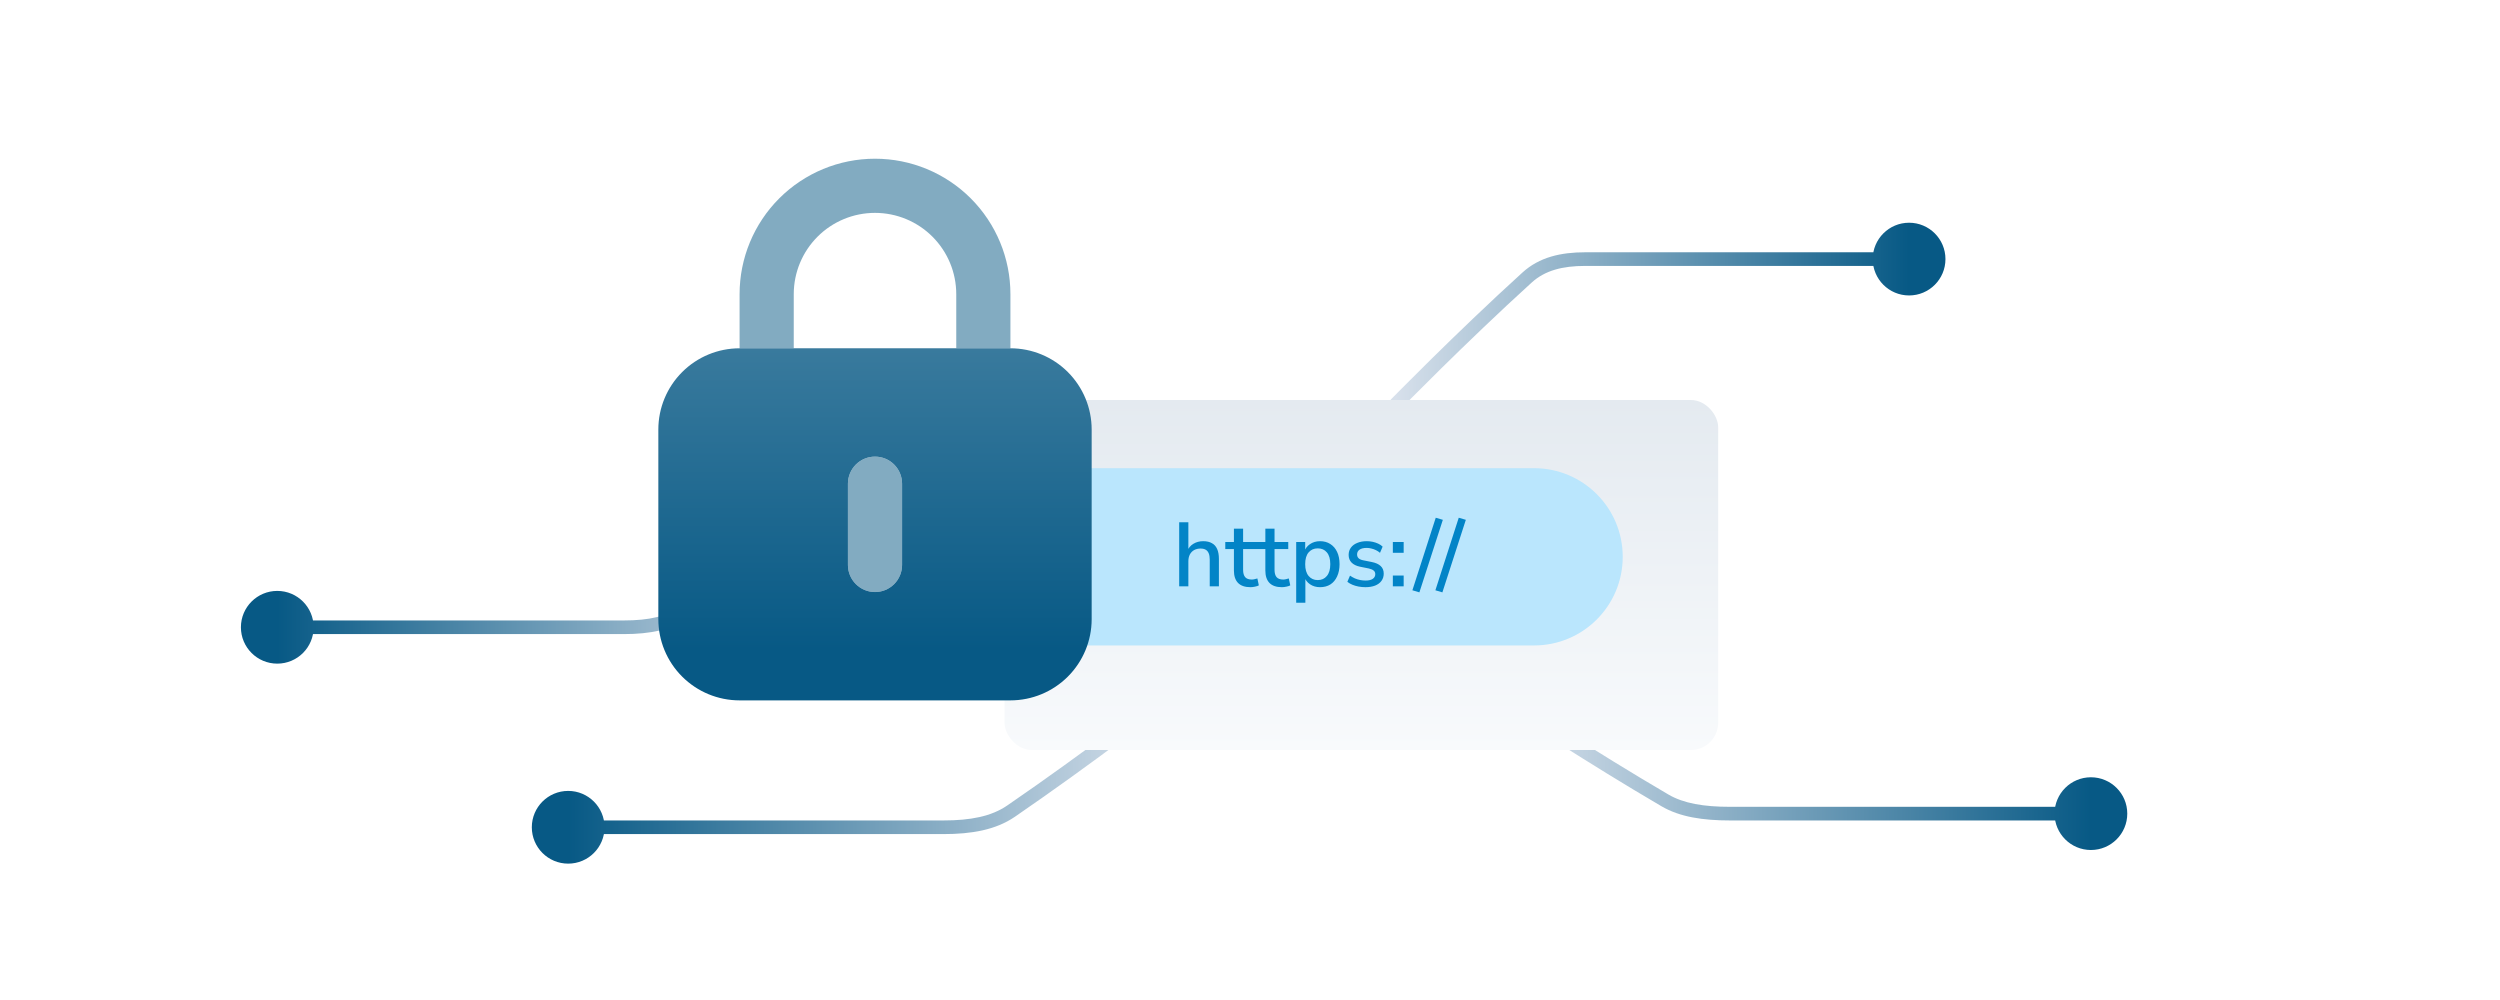 <svg width="550" height="220" viewBox="0 0 550 220" fill="none" xmlns="http://www.w3.org/2000/svg">
<g clip-path="url(#clip0_10377_134878)">
<path d="M412 57C412 61.418 415.582 65 420 65C424.418 65 428 61.418 428 57C428 52.582 424.418 49 420 49C415.582 49 412 52.582 412 57ZM348.782 57L348.782 58.5L348.782 57ZM307 89C308.073 90.048 308.073 90.048 308.073 90.048C308.073 90.048 308.073 90.048 308.074 90.048C308.074 90.047 308.075 90.047 308.075 90.046C308.077 90.044 308.08 90.041 308.083 90.038C308.09 90.031 308.1 90.021 308.113 90.007C308.14 89.979 308.181 89.938 308.235 89.883C308.342 89.774 308.501 89.611 308.71 89.4C309.127 88.976 309.739 88.356 310.52 87.57C312.082 85.997 314.318 83.761 317.014 81.107C322.407 75.798 329.632 68.826 336.971 62.161L335.962 61.051L334.954 59.94C327.574 66.642 320.318 73.645 314.909 78.969C312.204 81.632 309.96 83.876 308.391 85.456C307.607 86.245 306.992 86.869 306.572 87.295C306.362 87.508 306.201 87.672 306.092 87.783C306.038 87.838 305.997 87.88 305.969 87.909C305.955 87.923 305.945 87.933 305.938 87.941C305.934 87.944 305.932 87.947 305.93 87.949C305.929 87.95 305.928 87.951 305.928 87.951C305.927 87.951 305.927 87.951 305.927 87.952C305.927 87.952 305.927 87.952 307 89ZM335.962 61.051L336.971 62.161C339.905 59.496 343.744 58.5 348.782 58.5L348.782 57L348.782 55.5C343.374 55.5 338.667 56.568 334.954 59.94L335.962 61.051ZM348.782 57L348.782 58.5C362.559 58.5 380.363 58.5 394.724 58.5C401.904 58.5 408.223 58.5 412.747 58.5C415.009 58.5 416.822 58.5 418.07 58.5C418.694 58.5 419.176 58.5 419.503 58.5C419.666 58.5 419.79 58.5 419.874 58.5C419.916 58.5 419.947 58.5 419.968 58.5C419.979 58.5 419.987 58.5 419.992 58.5C419.995 58.5 419.997 58.5 419.998 58.5C419.999 58.5 419.999 58.5 420 58.5C420 58.5 420 58.5 420 57C420 55.5 420 55.5 419.999 55.5C419.999 55.5 419.999 55.5 419.998 55.5C419.997 55.5 419.995 55.5 419.992 55.5C419.987 55.5 419.979 55.5 419.968 55.5C419.947 55.5 419.916 55.5 419.874 55.5C419.79 55.5 419.666 55.5 419.503 55.5C419.176 55.5 418.694 55.5 418.07 55.5C416.822 55.5 415.009 55.5 412.747 55.5C408.223 55.5 401.904 55.5 394.724 55.5C380.363 55.5 362.559 55.5 348.782 55.5L348.782 57Z" fill="url(#paint0_linear_10377_134878)"/>
<path d="M366.294 176.089L365.536 177.383L366.294 176.089ZM452 179C452 174.582 455.582 171 460 171C464.418 171 468 174.582 468 179C468 183.418 464.418 187 460 187C455.582 187 452 183.418 452 179ZM380.588 179L380.588 177.5L380.588 179ZM334 156C334.826 154.748 334.826 154.748 334.826 154.748C334.826 154.748 334.827 154.748 334.827 154.748C334.827 154.749 334.828 154.749 334.829 154.75C334.831 154.751 334.833 154.753 334.837 154.755C334.845 154.76 334.856 154.768 334.871 154.778C334.901 154.798 334.947 154.827 335.006 154.867C335.126 154.945 335.304 155.062 335.536 155.214C336.001 155.519 336.684 155.964 337.555 156.53C339.296 157.66 341.79 159.267 344.796 161.175C350.81 164.991 358.867 170.003 367.052 174.794L366.294 176.089L365.536 177.383C357.309 172.567 349.22 167.535 343.189 163.708C340.173 161.794 337.67 160.181 335.921 159.046C335.047 158.478 334.361 158.03 333.893 157.724C333.659 157.571 333.479 157.453 333.358 157.373C333.298 157.334 333.252 157.303 333.221 157.283C333.205 157.273 333.194 157.265 333.186 157.26C333.182 157.257 333.179 157.255 333.177 157.254C333.176 157.253 333.175 157.253 333.175 157.253C333.174 157.252 333.174 157.252 333.174 157.252C333.174 157.252 333.174 157.252 334 156ZM366.294 176.089L367.052 174.794C370.412 176.761 374.853 177.5 380.588 177.5L380.588 179L380.588 180.5C374.676 180.5 369.588 179.755 365.536 177.383L366.294 176.089ZM380.588 179L380.588 177.5C395.95 177.5 415.803 177.5 431.816 177.5C439.822 177.5 446.868 177.5 451.913 177.5C454.435 177.5 456.457 177.5 457.848 177.5C458.544 177.5 459.082 177.5 459.446 177.5C459.628 177.5 459.766 177.5 459.859 177.5C459.906 177.5 459.941 177.5 459.965 177.5C459.976 177.5 459.985 177.5 459.991 177.5C459.994 177.5 459.996 177.5 459.998 177.5C459.999 177.5 459.999 177.5 459.999 177.5C460 177.5 460 177.5 460 179C460 180.5 460 180.5 459.999 180.5C459.999 180.5 459.999 180.5 459.998 180.5C459.996 180.5 459.994 180.5 459.991 180.5C459.985 180.5 459.976 180.5 459.965 180.5C459.941 180.5 459.906 180.5 459.859 180.5C459.766 180.5 459.628 180.5 459.446 180.5C459.082 180.5 458.544 180.5 457.848 180.5C456.457 180.5 454.435 180.5 451.912 180.5C446.868 180.5 439.822 180.5 431.816 180.5C415.803 180.5 395.95 180.5 380.588 180.5L380.588 179Z" fill="url(#paint1_linear_10377_134878)"/>
<path d="M133 182C133 177.582 129.418 174 125 174C120.582 174 117 177.582 117 182C117 186.418 120.582 190 125 190C129.418 190 133 186.418 133 182ZM207.563 182L207.563 180.5L207.563 182ZM256 154C255.083 152.813 255.083 152.813 255.083 152.813C255.083 152.813 255.082 152.813 255.082 152.814C255.082 152.814 255.081 152.814 255.08 152.815C255.078 152.817 255.075 152.819 255.071 152.822C255.064 152.828 255.052 152.837 255.036 152.849C255.005 152.873 254.958 152.91 254.895 152.958C254.771 153.053 254.586 153.195 254.344 153.381C253.861 153.751 253.151 154.294 252.246 154.982C250.435 156.358 247.842 158.315 244.716 160.638C238.464 165.283 230.086 171.385 221.576 177.218L222.424 178.456L223.272 179.693C231.825 173.83 240.236 167.704 246.505 163.046C249.641 160.716 252.243 158.752 254.061 157.371C254.97 156.68 255.683 156.134 256.17 155.761C256.413 155.575 256.6 155.432 256.725 155.335C256.788 155.286 256.836 155.249 256.868 155.225C256.884 155.212 256.896 155.203 256.905 155.197C256.909 155.193 256.912 155.191 256.914 155.189C256.915 155.189 256.916 155.188 256.916 155.188C256.917 155.187 256.917 155.187 256.917 155.187C256.917 155.187 256.917 155.187 256 154ZM222.424 178.456L221.576 177.218C218.093 179.606 213.503 180.5 207.563 180.5L207.563 182L207.563 183.5C213.732 183.5 219.05 182.587 223.272 179.693L222.424 178.456ZM207.563 182L207.563 180.5C191.591 180.5 170.951 180.5 154.303 180.5C145.979 180.5 138.653 180.5 133.408 180.5C130.786 180.5 128.684 180.5 127.237 180.5C126.514 180.5 125.955 180.5 125.576 180.5C125.387 180.5 125.243 180.5 125.146 180.5C125.098 180.5 125.061 180.5 125.037 180.5C125.025 180.5 125.015 180.5 125.009 180.5C125.006 180.5 125.004 180.5 125.002 180.5C125.002 180.5 125.001 180.5 125.001 180.5C125 180.5 125 180.5 125 182C125 183.5 125 183.5 125.001 183.5C125.001 183.5 125.002 183.5 125.002 183.5C125.004 183.5 125.006 183.5 125.009 183.5C125.015 183.5 125.025 183.5 125.037 183.5C125.061 183.5 125.098 183.5 125.146 183.5C125.243 183.5 125.387 183.5 125.576 183.5C125.955 183.5 126.514 183.5 127.237 183.5C128.684 183.5 130.786 183.5 133.408 183.5C138.653 183.5 145.979 183.5 154.303 183.5C170.951 183.5 191.591 183.5 207.563 183.5L207.563 182Z" fill="url(#paint2_linear_10377_134878)"/>
<path d="M69 138C69 133.582 65.418 130 61 130C56.582 130 53 133.582 53 138C53 142.418 56.582 146 61 146C65.418 146 69 142.418 69 138ZM137.261 138L137.261 136.5L137.261 138ZM182 110C181.038 108.85 181.038 108.85 181.037 108.85C181.037 108.85 181.037 108.85 181.037 108.85C181.037 108.85 181.036 108.851 181.035 108.852C181.033 108.853 181.031 108.855 181.027 108.858C181.02 108.864 181.009 108.873 180.994 108.886C180.965 108.91 180.922 108.946 180.865 108.994C180.75 109.09 180.579 109.232 180.356 109.417C179.91 109.787 179.254 110.33 178.418 111.018C176.745 112.394 174.35 114.351 171.464 116.673C165.689 121.318 157.952 127.419 150.093 133.251L150.987 134.456L151.881 135.66C159.783 129.796 167.553 123.669 173.344 119.011C176.241 116.681 178.644 114.717 180.324 113.335C181.163 112.644 181.823 112.098 182.272 111.725C182.497 111.539 182.669 111.395 182.785 111.298C182.843 111.25 182.887 111.213 182.917 111.188C182.932 111.176 182.943 111.167 182.951 111.16C182.955 111.157 182.957 111.155 182.959 111.153C182.96 111.152 182.961 111.152 182.962 111.151C182.962 111.151 182.962 111.151 182.962 111.151C182.962 111.151 182.962 111.151 182 110ZM150.987 134.456L150.093 133.251C146.913 135.611 142.722 136.5 137.261 136.5L137.261 138L137.26 139.5C142.984 139.5 147.944 138.582 151.881 135.66L150.987 134.456ZM137.261 138L137.261 136.5C122.508 136.5 103.443 136.5 88.066 136.5C80.377 136.5 73.611 136.5 68.767 136.5C66.344 136.5 64.403 136.5 63.067 136.5C62.399 136.5 61.882 136.5 61.532 136.5C61.358 136.5 61.224 136.5 61.135 136.5C61.09 136.5 61.057 136.5 61.034 136.5C61.023 136.5 61.014 136.5 61.008 136.5C61.006 136.5 61.004 136.5 61.002 136.5C61.001 136.5 61.001 136.5 61.001 136.5C61 136.5 61 136.5 61 138C61 139.5 61 139.5 61.001 139.5C61.001 139.5 61.001 139.5 61.002 139.5C61.004 139.5 61.006 139.5 61.008 139.5C61.014 139.5 61.023 139.5 61.034 139.5C61.057 139.5 61.09 139.5 61.135 139.5C61.224 139.5 61.358 139.5 61.532 139.5C61.882 139.5 62.399 139.5 63.067 139.5C64.403 139.5 66.344 139.5 68.767 139.5C73.611 139.5 80.377 139.5 88.066 139.5C103.443 139.5 122.508 139.5 137.26 139.5L137.261 138Z" fill="url(#paint3_linear_10377_134878)"/>
<g filter="url(#filter0_d_10377_134878)">
<rect x="217" y="84" width="157" height="77" rx="6" fill="url(#paint4_linear_10377_134878)"/>
</g>
<path d="M217 122.5C217 111.73 225.73 103 236.5 103H337.5C348.27 103 357 111.73 357 122.5C357 133.27 348.27 142 337.5 142H236.5C225.73 142 217 133.27 217 122.5Z" fill="#BAE6FD"/>
<path d="M259.42 129V114.9H261.44V121.32H261.16C261.453 120.573 261.913 120.013 262.54 119.64C263.167 119.253 263.887 119.06 264.7 119.06C265.473 119.06 266.113 119.207 266.62 119.5C267.14 119.78 267.527 120.213 267.78 120.8C268.033 121.373 268.16 122.1 268.16 122.98V129H266.14V123.1C266.14 122.54 266.067 122.087 265.92 121.74C265.773 121.38 265.553 121.113 265.26 120.94C264.967 120.767 264.587 120.68 264.12 120.68C263.587 120.68 263.113 120.793 262.7 121.02C262.3 121.247 261.987 121.573 261.76 122C261.547 122.427 261.44 122.92 261.44 123.48V129H259.42ZM275.103 129.18C273.89 129.18 272.977 128.867 272.363 128.24C271.763 127.613 271.463 126.707 271.463 125.52V120.8H269.563V119.24H271.463V116.3H273.483V119.24H276.503V120.8H273.483V125.36C273.483 126.067 273.63 126.6 273.923 126.96C274.23 127.32 274.723 127.5 275.403 127.5C275.603 127.5 275.803 127.473 276.003 127.42C276.217 127.367 276.423 127.313 276.623 127.26L276.943 128.78C276.743 128.9 276.463 128.993 276.103 129.06C275.757 129.14 275.423 129.18 275.103 129.18ZM282.018 129.18C280.804 129.18 279.891 128.867 279.278 128.24C278.678 127.613 278.378 126.707 278.378 125.52V120.8H276.478V119.24H278.378V116.3H280.398V119.24H283.418V120.8H280.398V125.36C280.398 126.067 280.544 126.6 280.838 126.96C281.144 127.32 281.638 127.5 282.317 127.5C282.518 127.5 282.718 127.473 282.918 127.42C283.131 127.367 283.338 127.313 283.538 127.26L283.858 128.78C283.658 128.9 283.378 128.993 283.018 129.06C282.671 129.14 282.338 129.18 282.018 129.18ZM285.162 132.6V119.24H287.142V121.44H286.922C287.136 120.72 287.556 120.147 288.182 119.72C288.809 119.28 289.549 119.06 290.402 119.06C291.269 119.06 292.022 119.267 292.662 119.68C293.316 120.093 293.816 120.673 294.162 121.42C294.522 122.167 294.702 123.067 294.702 124.12C294.702 125.147 294.522 126.047 294.162 126.82C293.816 127.58 293.322 128.167 292.682 128.58C292.042 128.98 291.282 129.18 290.402 129.18C289.562 129.18 288.829 128.967 288.202 128.54C287.576 128.113 287.156 127.547 286.942 126.84H287.182V132.6H285.162ZM289.902 127.62C290.742 127.62 291.409 127.32 291.902 126.72C292.409 126.12 292.662 125.253 292.662 124.12C292.662 122.973 292.409 122.107 291.902 121.52C291.409 120.933 290.742 120.64 289.902 120.64C289.076 120.64 288.409 120.933 287.902 121.52C287.396 122.107 287.142 122.973 287.142 124.12C287.142 125.253 287.396 126.12 287.902 126.72C288.409 127.32 289.076 127.62 289.902 127.62ZM300.399 129.18C299.879 129.18 299.372 129.133 298.879 129.04C298.385 128.947 297.932 128.813 297.519 128.64C297.105 128.467 296.739 128.253 296.419 128L296.999 126.64C297.332 126.867 297.685 127.067 298.059 127.24C298.432 127.4 298.819 127.52 299.219 127.6C299.632 127.68 300.032 127.72 300.419 127.72C301.125 127.72 301.659 127.593 302.019 127.34C302.379 127.087 302.559 126.747 302.559 126.32C302.559 125.973 302.439 125.707 302.199 125.52C301.959 125.32 301.599 125.167 301.119 125.06L299.219 124.68C298.392 124.507 297.765 124.2 297.339 123.76C296.912 123.32 296.699 122.76 296.699 122.08C296.699 121.467 296.865 120.933 297.199 120.48C297.532 120.027 297.999 119.68 298.599 119.44C299.199 119.187 299.892 119.06 300.679 119.06C301.132 119.06 301.572 119.107 301.999 119.2C302.425 119.293 302.825 119.427 303.199 119.6C303.585 119.773 303.912 119.993 304.179 120.26L303.599 121.62C303.345 121.393 303.052 121.2 302.719 121.04C302.399 120.88 302.065 120.76 301.719 120.68C301.372 120.587 301.025 120.54 300.679 120.54C299.972 120.54 299.439 120.673 299.079 120.94C298.732 121.193 298.559 121.54 298.559 121.98C298.559 122.313 298.665 122.587 298.879 122.8C299.092 123.013 299.425 123.167 299.879 123.26L301.779 123.64C302.645 123.813 303.299 124.107 303.739 124.52C304.192 124.933 304.419 125.493 304.419 126.2C304.419 126.813 304.252 127.347 303.919 127.8C303.585 128.253 303.112 128.6 302.499 128.84C301.899 129.067 301.199 129.18 300.399 129.18ZM306.426 121.62V119.24H308.806V121.62H306.426ZM306.426 129V126.62H308.806V129H306.426ZM312.265 130.32L310.725 129.86L315.865 113.9L317.425 114.36L312.265 130.32ZM317.324 130.32L315.784 129.86L320.924 113.9L322.484 114.36L317.324 130.32Z" fill="#0284C7"/>
<path opacity="0.5" d="M174.626 64.708C174.626 59.967 176.509 55.421 179.861 52.069C183.213 48.716 187.76 46.833 192.501 46.833C197.241 46.833 201.788 48.716 205.14 52.069C208.492 55.421 210.376 59.967 210.376 64.708V76.625H222.292V64.708C222.292 56.807 219.154 49.229 213.567 43.642C207.98 38.055 200.402 34.916 192.501 34.916C184.599 34.916 177.022 38.055 171.435 43.642C165.848 49.229 162.709 56.807 162.709 64.708V76.625H174.626V64.708ZM192.501 130.25C190.92 130.25 189.405 129.622 188.287 128.505C187.17 127.387 186.542 125.872 186.542 124.292V106.417C186.542 104.836 187.17 103.321 188.287 102.203C189.405 101.086 190.92 100.458 192.501 100.458C194.081 100.458 195.596 101.086 196.714 102.203C197.831 103.321 198.459 104.836 198.459 106.417V124.292C198.459 125.872 197.831 127.387 196.714 128.505C195.596 129.622 194.081 130.25 192.501 130.25Z" fill="#075985"/>
<path d="M222.292 76.625H162.709C157.968 76.625 153.422 78.508 150.069 81.861C146.717 85.213 144.834 89.759 144.834 94.5V136.208C144.834 140.949 146.717 145.496 150.069 148.848C153.422 152.2 157.968 154.083 162.709 154.083H222.292C227.033 154.083 231.58 152.2 234.932 148.848C238.284 145.496 240.167 140.949 240.167 136.208V94.5C240.167 89.759 238.284 85.213 234.932 81.861C231.58 78.508 227.033 76.625 222.292 76.625ZM198.459 124.292C198.459 125.872 197.831 127.387 196.714 128.505C195.596 129.622 194.081 130.25 192.501 130.25C190.92 130.25 189.405 129.622 188.287 128.505C187.17 127.387 186.542 125.872 186.542 124.292V106.417C186.542 104.836 187.17 103.321 188.287 102.203C189.405 101.086 190.92 100.458 192.501 100.458C194.081 100.458 195.596 101.086 196.714 102.203C197.831 103.321 198.459 104.836 198.459 106.417V124.292Z" fill="url(#paint5_linear_10377_134878)"/>
</g>
<defs>
<filter id="filter0_d_10377_134878" x="211" y="78" width="177" height="97" filterUnits="userSpaceOnUse" color-interpolation-filters="sRGB">
<feFlood flood-opacity="0" result="BackgroundImageFix"/>
<feColorMatrix in="SourceAlpha" type="matrix" values="0 0 0 0 0 0 0 0 0 0 0 0 0 0 0 0 0 0 127 0" result="hardAlpha"/>
<feOffset dx="4" dy="4"/>
<feGaussianBlur stdDeviation="5"/>
<feComposite in2="hardAlpha" operator="out"/>
<feColorMatrix type="matrix" values="0 0 0 0 0 0 0 0 0 0 0 0 0 0 0 0 0 0 0.15 0"/>
<feBlend mode="normal" in2="BackgroundImageFix" result="effect1_dropShadow_10377_134878"/>
<feBlend mode="normal" in="SourceGraphic" in2="effect1_dropShadow_10377_134878" result="shape"/>
</filter>
<linearGradient id="paint0_linear_10377_134878" x1="307" y1="73" x2="420" y2="73" gradientUnits="userSpaceOnUse">
<stop stop-color="#D7E0EB"/>
<stop offset="1" stop-color="#075985"/>
</linearGradient>
<linearGradient id="paint1_linear_10377_134878" x1="334" y1="167.5" x2="460" y2="167.5" gradientUnits="userSpaceOnUse">
<stop stop-color="#D7E0EB"/>
<stop offset="1" stop-color="#075985"/>
</linearGradient>
<linearGradient id="paint2_linear_10377_134878" x1="256" y1="168" x2="125" y2="168" gradientUnits="userSpaceOnUse">
<stop stop-color="#D7E0EB"/>
<stop offset="1" stop-color="#075985"/>
</linearGradient>
<linearGradient id="paint3_linear_10377_134878" x1="182" y1="124" x2="61" y2="124" gradientUnits="userSpaceOnUse">
<stop stop-color="#D7E0EB"/>
<stop offset="1" stop-color="#075985"/>
</linearGradient>
<linearGradient id="paint4_linear_10377_134878" x1="295.5" y1="84" x2="295.5" y2="161" gradientUnits="userSpaceOnUse">
<stop stop-color="#E4EAF0"/>
<stop offset="1" stop-color="#F8FAFC"/>
</linearGradient>
<linearGradient id="paint5_linear_10377_134878" x1="192.501" y1="76.625" x2="192.501" y2="154.083" gradientUnits="userSpaceOnUse">
<stop stop-color="#397A9D"/>
<stop offset="0.856" stop-color="#075985"/>
</linearGradient>
<clipPath id="clip0_10377_134878">
<rect width="550" height="220" fill="white"/>
</clipPath>
</defs>
</svg>
